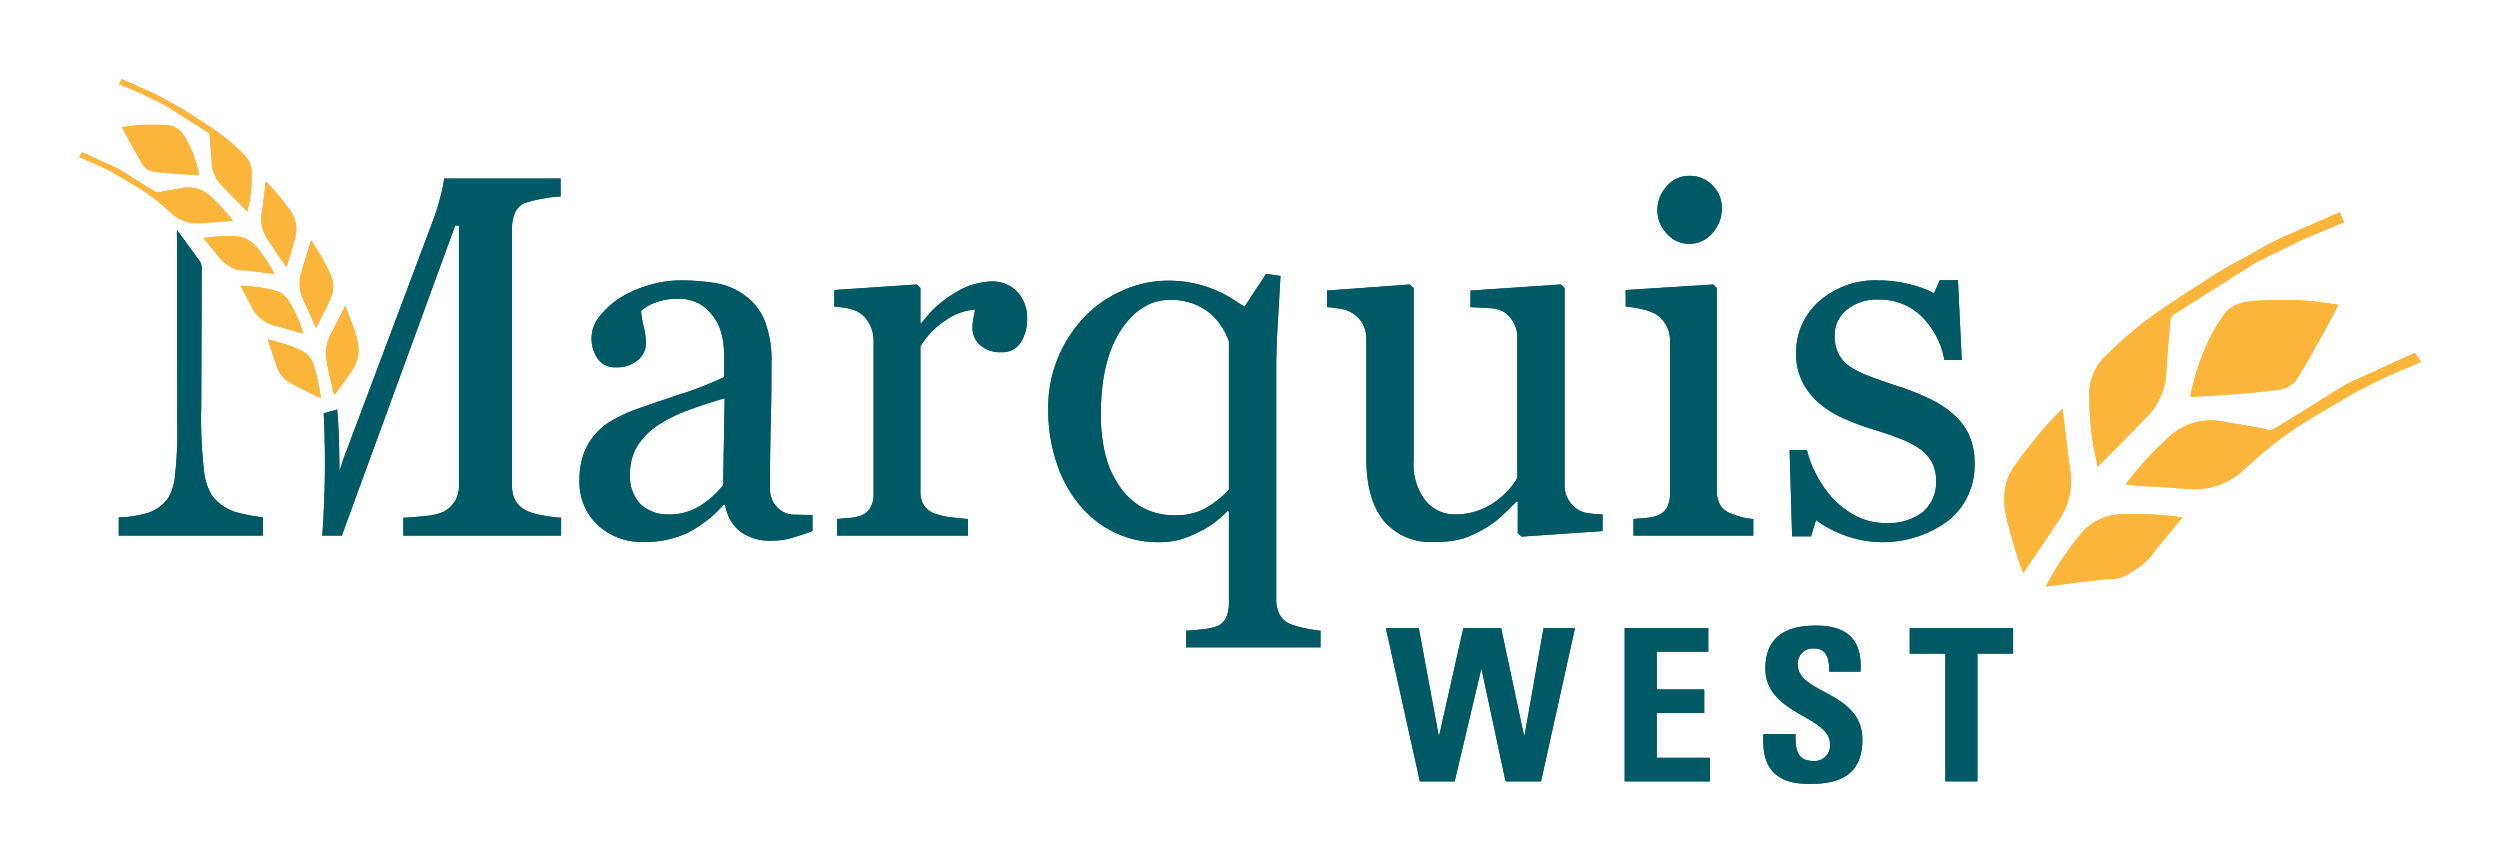 <svg id="Layer_1" data-name="Layer 1" xmlns="http://www.w3.org/2000/svg" viewBox="0 0 316 109.087">
  <g>
    <path id="fullLogo" d="M17.643,11.001c-.762-.337-1.521-.678-2.29-1.001-.051-.021-.173.534-.32.627.652.274,1.202.514,1.76.737.258.103.989.423,1.1.478.863.425,1.73.844,2.595,1.265.152.082.311.155.457.247q2.684,1.687,5.361,3.387a.52.52,0,0,1,.194.364c.097,1.281.193,2.13.261,3.414A4.469,4.469,0,0,0,28.05,23.47c.955.991,1.93,1.962,2.897,2.942.099.1.202.196.349.339.039-.242.059-.406.093-.568a17.792,17.792,0,0,0,.432-3.963,3.462,3.462,0,0,0-.848-2.538A26.446,26.446,0,0,0,28.1,17.125c-1.478-1.09-3.044-2.073-4.596-3.067-.749-.48-1.553-.882-2.333-1.319-.5-.279-.989-.58-1.504-.831C19.004,11.585,18.318,11.302,17.643,11.001Z" style="fill: #fcb53b"/>
    <path id="fullLogo-2" data-name="fullLogo" d="M14.312,21.037c-1.236-.561-2.626-1.206-3.866-1.76a.275.275,0,0,0-.084-.002c-.031.081-.327.484-.362.576.737.314,1.459.612,2.172.927.624.276,2.205,1.091,2.385,1.2,1.377.833,2.798,1.607,4.118,2.515a29.6,29.6,0,0,1,2.977,2.446,4.76,4.76,0,0,0,3.735,1.263c1.116-.088,2.233-.143,3.35-.217.221-.015.442-.049.699-.078A22.487,22.487,0,0,0,26.674,24.87,4.078,4.078,0,0,0,22.91,23.793c-1.092.2-1.756.274-2.843.516a.631.631,0,0,1-.425-.062c-1.56-.96-3.11-1.935-4.671-2.895C14.836,21.269,14.385,21.07,14.312,21.037Z" style="fill: #fcb53b"/>
    <path id="fullLogo-3" data-name="fullLogo" d="M25.157,22.144a.559.559,0,0,0,.002-.118,15.356,15.356,0,0,0-1.133-3.485,11.853,11.853,0,0,0-1.077-1.833,2.914,2.914,0,0,0-2.422-.908c-.964-.043-1.936-.038-2.905.01-.721.036-1.441.173-2.195.269.277.529.52,1.018.785,1.494.596,1.067,1.191,2.136,1.812,3.188a1.819,1.819,0,0,0,1.364.915c.905.117,1.817.207,2.73.279C23.116,22.036,24.118,22.081,25.157,22.144Z" style="fill: #fcb53b"/>
    <path id="fullLogo-4" data-name="fullLogo" d="M32.452,31.252a3.54,3.54,0,0,0-2.663-1.374,21.894,21.894,0,0,0-4.093.204l.54.652q.515.621,1.027,1.244l.159.195A4.907,4.907,0,0,0,29.1,33.701l.061.036a2.4,2.4,0,0,0,1.562.405l.024-.001,1.752.207,2.183.276A18.64,18.64,0,0,0,32.452,31.252Z" style="fill: #fcb53b"/>
    <path id="fullLogo-5" data-name="fullLogo" d="M45.028,42.486c-.256-.894-.599-1.785-.931-2.646-.113-.293-.226-.587-.336-.881-.035-.095-.078-.189-.126-.288q-.818,1.616-1.631,3.233a5.482,5.482,0,0,0-.817,2.635,13.878,13.878,0,0,0,.26,1.962c.121.632.276,1.271.425,1.889l.14.581c.077.324.158.646.241.978.164-.223.331-.448.498-.672.621-.837,1.264-1.701,1.827-2.585a4.591,4.591,0,0,0,.72-1.923A6.224,6.224,0,0,0,45.028,42.486Z" style="fill: #fcb53b"/>
    <path id="fullLogo-6" data-name="fullLogo" d="M36.543,32.724c.218-.686.414-1.394.603-2.079l.025-.092a4.255,4.255,0,0,0-.388-3.813c-.569-.804-1.194-1.609-1.858-2.394-.369-.437-.775-.852-1.205-1.293l-.13-.133-.135,1.12c-.11.924-.221,1.848-.344,2.771A4.597,4.597,0,0,0,33.7,30.057c.629.961,1.274,1.911,1.918,2.861l.559.825C36.31,33.393,36.436,33.06,36.543,32.724Z" style="fill: #fcb53b"/>
    <path id="fullLogo-7" data-name="fullLogo" d="M40.874,32.862c-.407-.711-.85-1.397-1.318-2.124q-.118-.183-.237-.368l-1.207,3.969a4.76,4.76,0,0,0,.15,3.354c.244.565.498,1.125.752,1.685q.227.501.452,1.003c.159.357.315.715.473,1.079q.198-.387.399-.777c.509-.989,1.035-2.012,1.476-3.039a3.294,3.294,0,0,0,.1-2.562A19.363,19.363,0,0,0,40.874,32.862Z" style="fill: #fcb53b"/>
    <path id="fullLogo-8" data-name="fullLogo" d="M40.561,50.339l-.004-.031c-.06-.463-.118-.9-.204-1.324-.196-.964-.375-1.767-.611-2.558a2.958,2.958,0,0,0-1.414-1.977,11.856,11.856,0,0,0-1.712-.76c-.754-.247-1.509-.456-2.307-.678q-.239-.066-.479-.133l.236.707c.309.926.628,1.884.963,2.815a3.518,3.518,0,0,0,1.67,2.007c.694.366,1.399.716,2.104,1.065l.763.379C39.889,50.01,40.214,50.169,40.561,50.339Z" style="fill: #fcb53b"/>
    <path id="fullLogo-9" data-name="fullLogo" d="M34.875,41.191c.542.134,1.081.296,1.602.453.278.084.556.168.836.247.335.096.671.188,1.015.282a15.65,15.65,0,0,0-1.986-4.36,2.784,2.784,0,0,0-1.478-1.054,16.352,16.352,0,0,0-3.751-.597l-.238-.02c-.161-.013-.323-.02-.489-.025l.275.51c.405.747.8,1.477,1.182,2.213A4.415,4.415,0,0,0,34.875,41.191Z" style="fill: #fcb53b"/>
    <path id="fullLogo-10" data-name="fullLogo" d="M102.697,67.125q-1.495.541-2.624.875a9.035,9.035,0,0,1-2.561.334,6.241,6.241,0,0,1-3.96-1.161A5.359,5.359,0,0,1,91.66,63.786h-.19a15.532,15.532,0,0,1-4.437,3.499,12.445,12.445,0,0,1-5.709,1.208,8.082,8.082,0,0,1-5.804-2.162,7.454,7.454,0,0,1-2.274-5.661,9.642,9.642,0,0,1,.509-3.244,7.746,7.746,0,0,1,1.527-2.577A7.622,7.622,0,0,1,77.38,53.147a18.406,18.406,0,0,1,2.449-1.193q1.43-.54,5.804-2.004a43.555,43.555,0,0,0,5.9-2.29V44.512a13.429,13.429,0,0,0-.175-1.59A6.659,6.659,0,0,0,90.61,40.696a6.342,6.342,0,0,0-1.797-2.052,5.387,5.387,0,0,0-3.292-.875,7.376,7.376,0,0,0-2.719.493,4.939,4.939,0,0,0-1.765,1.033,8.698,8.698,0,0,0,.302,1.876,9.727,9.727,0,0,1,.302,2.29A2.73,2.73,0,0,1,80.64,45.498a3.952,3.952,0,0,1-2.783.923,2.603,2.603,0,0,1-2.338-1.129,4.46,4.46,0,0,1,.287-5.327,10.368,10.368,0,0,1,2.687-2.385A14.646,14.646,0,0,1,81.96,36.068a13.597,13.597,0,0,1,3.975-.62,26.071,26.071,0,0,1,4.659.366,8.562,8.562,0,0,1,3.61,1.574A7.343,7.343,0,0,1,96.67,40.584a13.655,13.655,0,0,1,.842,5.2q0,4.549-.095,8.063t-.095,7.681A3.888,3.888,0,0,0,97.751,63.5a3.485,3.485,0,0,0,1.32,1.24,3.232,3.232,0,0,0,1.511.318q1.033.033,2.115.032Zm-11.1-16.793q-2.704.797-4.739,1.562a19.129,19.129,0,0,0-3.785,1.912A8.624,8.624,0,0,0,80.56,56.373a6.532,6.532,0,0,0-.922,3.522,4.978,4.978,0,0,0,1.383,3.889,5.061,5.061,0,0,0,3.515,1.243,7.208,7.208,0,0,0,3.976-1.1,11.578,11.578,0,0,0,2.894-2.598Z" style="fill: #005a65"/>
    <path id="fullLogo-11" data-name="fullLogo" d="M129.826,40.378a5.269,5.269,0,0,1-.795,2.878,2.695,2.695,0,0,1-2.449,1.256,3.719,3.719,0,0,1-2.719-.922,2.806,2.806,0,0,1-.938-2.036,6.645,6.645,0,0,1,.111-1.272q.111-.573.206-1.145a7.045,7.045,0,0,0-3.498,1.208,10.345,10.345,0,0,0-3.404,3.435V62.037a3.423,3.423,0,0,0,.43,1.813,2.594,2.594,0,0,0,1.352,1.049,8.484,8.484,0,0,0,2.051.477q1.256.16,2.179.223v2.1h-16.539v-2.1q.731-.063,1.511-.127a5.805,5.805,0,0,0,1.352-.253,2.289,2.289,0,0,0,1.32-1.001,3.576,3.576,0,0,0,.429-1.858V43.012a4.409,4.409,0,0,0-.461-1.938A3.866,3.866,0,0,0,108.676,39.55a4.341,4.341,0,0,0-1.431-.556,12.806,12.806,0,0,0-1.781-.238V36.657l10.432-.7.445.445v4.421H116.5a14.261,14.261,0,0,1,4.389-3.912A9.281,9.281,0,0,1,125.31,35.575a4.326,4.326,0,0,1,3.26,1.304A4.832,4.832,0,0,1,129.826,40.378Z" style="fill: #005a65"/>
    <path id="fullLogo-12" data-name="fullLogo" d="M166.911,81.82h-16.984V79.72q.985-.064,1.941-.159a9.622,9.622,0,0,0,1.718-.319,2.16,2.16,0,0,0,1.367-1.115,4.31,4.31,0,0,0,.382-1.881V64.645l-.19-.064a11.782,11.782,0,0,1-1.446,1.32,9.794,9.794,0,0,1-1.953,1.224,14.623,14.623,0,0,1-2.446,1.034,10.114,10.114,0,0,1-2.954.366,12.45,12.45,0,0,1-5.383-1.193,13.076,13.076,0,0,1-4.399-3.387,16.032,16.032,0,0,1-2.97-5.327,21.113,21.113,0,0,1-1.096-6.949,16.306,16.306,0,0,1,1.271-6.536,17.293,17.293,0,0,1,3.368-5.136,14.895,14.895,0,0,1,4.814-3.292,13.896,13.896,0,0,1,5.577-1.224,15.323,15.323,0,0,1,3.67.397,14.834,14.834,0,0,1,2.749.938,11.983,11.983,0,0,1,1.97,1.065q.986.653,1.399.875l2.716-4.135,1.821.255q-.128,2.356-.334,5.793t-.206,6.015V75.71a4.192,4.192,0,0,0,.413,1.926,2.656,2.656,0,0,0,1.335,1.226,10.672,10.672,0,0,0,1.94.557,17.926,17.926,0,0,0,1.909.302ZM155.334,61.878V43.145a8.116,8.116,0,0,0-.857-1.765,7.68,7.68,0,0,0-1.428-1.701,7.594,7.594,0,0,0-2.174-1.272,8.038,8.038,0,0,0-2.968-.509q-3.714,0-6.237,3.849t-2.523,10.591a21.835,21.835,0,0,0,.492,4.834A12.581,12.581,0,0,0,141.335,61.21a8.928,8.928,0,0,0,2.889,2.846,8.34,8.34,0,0,0,4.412,1.065,7.457,7.457,0,0,0,3.905-.97A12.069,12.069,0,0,0,155.334,61.878Z" style="fill: #005a65"/>
    <path id="fullLogo-13" data-name="fullLogo" d="M202.564,67.125l-10.24.7-.478-.446V63.404h-.19q-.763.795-1.715,1.702a12.096,12.096,0,0,1-2.19,1.638,14.097,14.097,0,0,1-2.763,1.304,12.489,12.489,0,0,1-3.778.445,7.637,7.637,0,0,1-6.335-2.716q-2.175-2.716-2.174-7.895V42.886a3.906,3.906,0,0,0-.433-1.921,3.799,3.799,0,0,0-2.704-1.907,13.93,13.93,0,0,0-1.824-.239V36.72l10.464-.763.477.445V58.189a7.5,7.5,0,0,0,1.526,5.12,4.73,4.73,0,0,0,3.658,1.718,8.443,8.443,0,0,0,3.117-.54,8.957,8.957,0,0,0,2.29-1.271,10.721,10.721,0,0,0,1.511-1.413,8.108,8.108,0,0,0,1.002-1.382V42.663a3.796,3.796,0,0,0-.445-1.858,4.165,4.165,0,0,0-1.241-1.382,3.549,3.549,0,0,0-1.701-.46q-1.129-.079-2.528-.143V36.72l11.416-.763.479.444V61.278a3.589,3.589,0,0,0,.445,1.843,4.014,4.014,0,0,0,1.24,1.302,3.529,3.529,0,0,0,1.368.461,16.648,16.648,0,0,0,1.75.143Z" style="fill: #005a65"/>
    <path id="fullLogo-14" data-name="fullLogo" d="M221.615,67.698H206.476v-2.1q.731-.063,1.511-.127a5.804,5.804,0,0,0,1.352-.253,2.285,2.285,0,0,0,1.319-1.001,3.569,3.569,0,0,0,.43-1.858V43.012a3.809,3.809,0,0,0-.461-1.859,4.104,4.104,0,0,0-1.288-1.413,5.899,5.899,0,0,0-1.75-.651,13.027,13.027,0,0,0-2.099-.334V36.657l11.068-.7.445.445V61.974a3.615,3.615,0,0,0,.426,1.844,2.527,2.527,0,0,0,1.342,1.081,10.704,10.704,0,0,0,1.358.461,8.332,8.332,0,0,0,1.485.238ZM217.639,26.3a4.63,4.63,0,0,1-1.192,3.164,3.771,3.771,0,0,1-2.942,1.352,3.715,3.715,0,0,1-2.814-1.289,4.207,4.207,0,0,1-1.193-2.942,4.379,4.379,0,0,1,1.193-3.053,3.696,3.696,0,0,1,2.814-1.304,3.92,3.92,0,0,1,2.974,1.224A4.01,4.01,0,0,1,217.639,26.3Z" style="fill: #005a65"/>
    <path id="fullLogo-15" data-name="fullLogo" d="M246.88,52.337a8.021,8.021,0,0,1,2.004,2.64,8.6,8.6,0,0,1,.7,3.658,8.917,8.917,0,0,1-3.26,7.125,13.934,13.934,0,0,1-13.485,1.78,13.837,13.837,0,0,1-3.292-1.813l-.636,2.067h-2.386l-.318-10.909h2.195a12.175,12.175,0,0,0,1.081,2.905,13.965,13.965,0,0,0,2.004,2.999,11.051,11.051,0,0,0,2.974,2.362,7.927,7.927,0,0,0,3.896.957,7.116,7.116,0,0,0,4.707-1.392,4.917,4.917,0,0,0,1.654-3.983,4.774,4.774,0,0,0-.525-2.306,5.085,5.085,0,0,0-1.542-1.702,12.193,12.193,0,0,0-2.577-1.319q-1.527-.589-3.403-1.161a31.46,31.46,0,0,1-3.324-1.224,13.228,13.228,0,0,1-3.133-1.829,8.955,8.955,0,0,1-2.29-2.735,7.806,7.806,0,0,1-.89-3.816,8.583,8.583,0,0,1,2.862-6.52,10.784,10.784,0,0,1,7.665-2.672,15.649,15.649,0,0,1,3.769.477,13.043,13.043,0,0,1,3.133,1.145l.732-1.654h2.29l.477,10.082h-2.195a10.14,10.14,0,0,0-2.878-5.509,7.492,7.492,0,0,0-5.391-2.124,6.001,6.001,0,0,0-4.103,1.314,4.074,4.074,0,0,0-1.495,3.171,5.162,5.162,0,0,0,.493,2.385,4.393,4.393,0,0,0,1.479,1.622,12.321,12.321,0,0,0,2.401,1.193q1.447.556,3.578,1.256a30.877,30.877,0,0,1,3.96,1.559A13.008,13.008,0,0,1,246.88,52.337Z" style="fill: #005a65"/>
    <path id="fullLogo-16" data-name="fullLogo" d="M30.353,64.87a5.972,5.972,0,0,1-3.602-2.303,7.411,7.411,0,0,1-.974-3.115,57.493,57.493,0,0,1-.341-7.959l.06-17.317a1.841,1.841,0,0,0-.455-1.438l-2.343-3.218-.164-.225c-.038-.052-.097-.176-.159-.189a8.572,8.572,0,0,0-.002.986l.001.998.003,1.996.005,3.991.005,3.991.005,3.991.005,3.991.005,3.991.001.519a48.968,48.968,0,0,1-.294,6.661,6.559,6.559,0,0,1-.842,2.715A5.072,5.072,0,0,1,18.46,64.898a15.084,15.084,0,0,1-3.449.507l-.002,2.292,18.224,0-.001-2.306A20.841,20.841,0,0,1,30.353,64.87Z" style="fill: #005a65"/>
    <path id="fullLogo-17" data-name="fullLogo" d="M68.6,65.138a7.382,7.382,0,0,1-2.036-.588,3.252,3.252,0,0,1-1.463-1.336,4.166,4.166,0,0,1-.382-1.877V28.801a4.869,4.869,0,0,1,.382-1.94,2.329,2.329,0,0,1,1.463-1.272,14.878,14.878,0,0,1,2.02-.477,16.391,16.391,0,0,1,2.274-.286V22.567H56.141a15.228,15.228,0,0,1-.461,2.276,27.868,27.868,0,0,1-1.033,3.262L43.268,58.391a11.704,11.704,0,0,1-.37,1.173c.004-2.29-.063-5.597-.291-7.796l-1.689.473a126.681,126.681,0,0,1-.182,15.457s2.439.001,2.47,0L57.532,28.515h.477V61.337a3.79,3.79,0,0,1-.461,1.956,4.143,4.143,0,0,1-1.447,1.384,7.014,7.014,0,0,1-2.337.541q-1.702.191-2.783.223v2.258H70.922V65.44A16.908,16.908,0,0,1,68.6,65.138Z" style="fill: #005a65"/>
    <path id="fullLogo-18" data-name="fullLogo" d="M175.177,79.397h4.157l2.522,13.6h.054l3.059-13.6h4.774l2.897,13.6h.054l2.414-13.6h3.97l-4.292,19.368h-4.48l-3.031-14.164h-.054l-3.353,14.164h-4.398Z" style="fill: #005a65"/>
    <path id="fullLogo-19" data-name="fullLogo" d="M205.359,98.765V79.397h10.568v2.978h-6.519v4.775h6.009V90.127h-6.009v5.66h6.733v2.978Z" style="fill: #005a65"/>
    <path id="fullLogo-20" data-name="fullLogo" d="M228.644,99.086c-5.016,0-5.955-2.951-5.74-6.304h4.051c0,1.851.08,3.407,2.307,3.407a1.937,1.937,0,0,0,2.039-2.2c0-3.487-8.155-3.702-8.155-9.469,0-3.031,1.449-5.445,6.385-5.445,3.943,0,5.901,1.77,5.633,5.821H231.22c0-1.448-.241-2.924-1.877-2.924a1.887,1.887,0,0,0-2.093,2.065c0,3.675,8.155,3.353,8.155,9.442C235.405,98.497,231.73,99.086,228.644,99.086Z" style="fill: #005a65"/>
    <path id="fullLogo-21" data-name="fullLogo" d="M254.454,79.397v3.219h-4.507V98.765h-4.05V82.616h-4.507V79.397Z" style="fill: #005a65"/>
    <path id="fullLogo-22" data-name="fullLogo" d="M291.326,28.77c1.463-.647,2.921-1.302,4.397-1.921.097-.041.332,1.024.615,1.203-1.252.527-2.308.986-3.38,1.415-.495.198-1.899.812-2.111.917-1.657.816-3.321,1.62-4.983,2.428-.293.157-.597.298-.876.474q-5.154,3.24-10.292,6.502a.998.998,0,0,0-.372.699c-.187,2.459-.37,4.089-.501,6.554a8.58,8.58,0,0,1-2.477,5.667c-1.833,1.902-3.705,3.768-5.561,5.648-.19.192-.387.377-.67.65-.076-.465-.112-.78-.18-1.09a34.163,34.163,0,0,1-.83-7.609,6.647,6.647,0,0,1,1.627-4.872,50.775,50.775,0,0,1,5.517-4.909c2.839-2.092,5.844-3.98,8.824-5.889,1.438-.921,2.982-1.693,4.479-2.532.961-.535,1.898-1.113,2.888-1.596C288.714,29.891,290.029,29.347,291.326,28.77Z" style="fill: #fcb53b"/>
    <path id="fullLogo-23" data-name="fullLogo" d="M297.721,48.037c2.373-1.078,5.042-2.315,7.422-3.379a.526.526,0,0,1,.162-.003c.059.155.627.928.695,1.106-1.415.602-2.801,1.174-4.171,1.78-1.198.53-4.234,2.095-4.579,2.303-2.643,1.6-5.371,3.085-7.906,4.829A56.859,56.859,0,0,0,283.63,59.37a9.139,9.139,0,0,1-7.171,2.425c-2.143-.17-4.287-.275-6.431-.418-.424-.028-.849-.094-1.341-.15a43.163,43.163,0,0,1,5.301-5.831,7.83,7.83,0,0,1,7.228-2.068c2.097.385,3.372.527,5.459.99a1.211,1.211,0,0,0,.817-.119c2.996-1.843,5.972-3.716,8.968-5.559C296.716,48.484,297.581,48.101,297.721,48.037Z" style="fill: #fcb53b"/>
    <path id="fullLogo-24" data-name="fullLogo" d="M276.9,50.164a1.067,1.067,0,0,1-.004-.226,29.484,29.484,0,0,1,2.175-6.69,22.774,22.774,0,0,1,2.069-3.52c1.096-1.49,2.904-1.664,4.65-1.742,1.851-.083,3.717-.073,5.577.019,1.383.068,2.767.332,4.213.516-.532,1.015-.998,1.955-1.508,2.869-1.145,2.049-2.286,4.101-3.479,6.122a3.491,3.491,0,0,1-2.618,1.757c-1.738.225-3.488.397-5.241.536C280.818,49.956,278.894,50.044,276.9,50.164Z" style="fill: #fcb53b"/>
    <path id="fullLogo-25" data-name="fullLogo" d="M262.893,67.651a6.797,6.797,0,0,1,5.113-2.639,42.039,42.039,0,0,1,7.859.392l-1.036,1.252q-.989,1.191-1.972,2.388l-.305.374a9.42,9.42,0,0,1-3.223,2.934l-.118.07a4.608,4.608,0,0,1-2.999.778l-.046-.001-3.364.399-4.191.531A35.789,35.789,0,0,1,262.893,67.651Z" style="fill: #fcb53b"/>
    <path id="fullLogo-26" data-name="fullLogo" d="M255.039,70.478c-.418-1.318-.794-2.677-1.157-3.992l-.049-.177c-.85-3.074-.613-5.4.746-7.32,1.092-1.543,2.292-3.089,3.567-4.596.709-.839,1.488-1.636,2.313-2.482q.124-.127.25-.255l.259,2.15c.212,1.775.424,3.548.66,5.32a8.825,8.825,0,0,1-1.13,6.23c-1.207,1.845-2.445,3.669-3.683,5.493l-1.072,1.583C255.486,71.761,255.244,71.123,255.039,70.478Z" style="fill: #fcb53b"/>
    <path id="fullLogo-27" data-name="fullLogo" d="M17.643,11.002c-.762-.337-1.521-.678-2.29-1.001-.051-.021-.173.534-.32.627.652.274,1.202.514,1.76.737.258.103.989.423,1.1.478.863.425,1.73.844,2.595,1.265.152.082.311.155.457.247q2.684,1.687,5.361,3.386a.52.52,0,0,1,.194.364c.097,1.281.193,2.13.261,3.414a4.469,4.469,0,0,0,1.29,2.952c.955.99,1.93,1.962,2.897,2.942.099.1.202.196.349.339.039-.242.059-.406.093-.568a17.792,17.792,0,0,0,.432-3.963,3.462,3.462,0,0,0-.848-2.538A26.435,26.435,0,0,0,28.1,17.126c-1.478-1.09-3.044-2.073-4.596-3.067-.749-.48-1.553-.882-2.333-1.319-.5-.279-.989-.58-1.504-.831C19.004,11.586,18.318,11.303,17.643,11.002Z" style="fill: #fcb53b"/>
    <path id="fullLogo-28" data-name="fullLogo" d="M14.312,21.038c-1.236-.561-2.626-1.206-3.866-1.76a.275.275,0,0,0-.084-.002c-.031.081-.327.484-.362.576.737.314,1.459.612,2.172.927.624.276,2.205,1.091,2.385,1.2,1.377.833,2.798,1.607,4.118,2.515A29.6,29.6,0,0,1,21.651,26.94a4.76,4.76,0,0,0,3.735,1.263c1.116-.088,2.233-.143,3.35-.217.221-.015.442-.049.699-.078a22.482,22.482,0,0,0-2.761-3.037A4.078,4.078,0,0,0,22.91,23.794c-1.092.2-1.756.274-2.843.516a.632.632,0,0,1-.425-.062c-1.56-.96-3.11-1.935-4.671-2.895C14.836,21.27,14.385,21.07,14.312,21.038Z" style="fill: #fcb53b"/>
    <path id="fullLogo-29" data-name="fullLogo" d="M25.157,22.145a.559.559,0,0,0,.002-.118,15.356,15.356,0,0,0-1.133-3.485A11.853,11.853,0,0,0,22.948,16.71a2.913,2.913,0,0,0-2.422-.907c-.964-.043-1.936-.038-2.905.01-.721.036-1.441.173-2.195.269.277.529.52,1.018.785,1.494.596,1.067,1.191,2.136,1.812,3.188a1.819,1.819,0,0,0,1.364.915c.905.117,1.817.207,2.73.279C23.116,22.037,24.118,22.083,25.157,22.145Z" style="fill: #fcb53b"/>
    <path id="fullLogo-30" data-name="fullLogo" d="M32.452,31.253a3.54,3.54,0,0,0-2.663-1.374,21.894,21.894,0,0,0-4.093.204l.54.652q.515.621,1.027,1.244l.159.195A4.907,4.907,0,0,0,29.1,33.702l.061.036a2.4,2.4,0,0,0,1.562.405l.024-.001,1.752.208,2.183.276A18.64,18.64,0,0,0,32.452,31.253Z" style="fill: #fcb53b"/>
    <path id="fullLogo-31" data-name="fullLogo" d="M45.028,42.487c-.256-.894-.599-1.785-.931-2.646-.113-.293-.226-.587-.336-.881-.035-.095-.078-.189-.126-.288q-.818,1.616-1.631,3.234a5.481,5.481,0,0,0-.817,2.635,13.878,13.878,0,0,0,.26,1.962c.121.632.276,1.271.425,1.889l.14.581c.077.324.158.646.241.978.164-.223.331-.448.498-.672.621-.837,1.264-1.701,1.827-2.585a4.591,4.591,0,0,0,.72-1.923A6.224,6.224,0,0,0,45.028,42.487Z" style="fill: #fcb53b"/>
    <path id="fullLogo-32" data-name="fullLogo" d="M36.543,32.725c.218-.686.414-1.394.603-2.079l.025-.092a4.255,4.255,0,0,0-.388-3.813c-.569-.804-1.194-1.609-1.858-2.394-.369-.437-.775-.852-1.205-1.293l-.13-.133-.135,1.12c-.11.924-.221,1.848-.344,2.771A4.597,4.597,0,0,0,33.7,30.058c.629.961,1.274,1.911,1.918,2.861l.559.825C36.31,33.394,36.436,33.061,36.543,32.725Z" style="fill: #fcb53b"/>
    <path id="fullLogo-33" data-name="fullLogo" d="M40.874,32.863c-.407-.711-.85-1.397-1.318-2.124q-.118-.182-.237-.368l-1.207,3.969a4.76,4.76,0,0,0,.15,3.354c.244.565.498,1.125.752,1.685q.227.501.452,1.003c.159.357.315.715.473,1.079q.198-.387.399-.777c.509-.989,1.035-2.012,1.476-3.039a3.295,3.295,0,0,0,.1-2.562A19.363,19.363,0,0,0,40.874,32.863Z" style="fill: #fcb53b"/>
    <path id="fullLogo-34" data-name="fullLogo" d="M40.561,50.34l-.004-.031c-.06-.463-.118-.9-.204-1.324-.196-.964-.375-1.767-.611-2.558a2.958,2.958,0,0,0-1.414-1.977,11.834,11.834,0,0,0-1.712-.76c-.754-.247-1.509-.456-2.307-.678q-.239-.066-.479-.133l.236.707c.309.926.628,1.884.963,2.815a3.518,3.518,0,0,0,1.67,2.007c.694.366,1.399.715,2.104,1.065l.763.379C39.889,50.011,40.214,50.17,40.561,50.34Z" style="fill: #fcb53b"/>
    <path id="fullLogo-35" data-name="fullLogo" d="M34.875,41.192c.542.134,1.081.296,1.602.453.278.084.556.168.836.247.335.096.671.188,1.015.282a15.651,15.651,0,0,0-1.986-4.361,2.784,2.784,0,0,0-1.478-1.054,16.352,16.352,0,0,0-3.751-.597l-.238-.02c-.161-.013-.323-.02-.489-.025l.275.51c.405.747.8,1.477,1.182,2.213A4.415,4.415,0,0,0,34.875,41.192Z" style="fill: #fcb53b"/>
    <path id="fullLogo-36" data-name="fullLogo" d="M102.697,67.126q-1.495.541-2.624.875a9.035,9.035,0,0,1-2.561.334,6.242,6.242,0,0,1-3.96-1.161A5.36,5.36,0,0,1,91.66,63.787h-.19a15.532,15.532,0,0,1-4.437,3.499,12.445,12.445,0,0,1-5.709,1.208,8.082,8.082,0,0,1-5.804-2.163A7.454,7.454,0,0,1,73.245,60.67a9.642,9.642,0,0,1,.509-3.244A7.746,7.746,0,0,1,75.281,54.85,7.622,7.622,0,0,1,77.38,53.148a18.406,18.406,0,0,1,2.449-1.193q1.43-.54,5.804-2.004a43.541,43.541,0,0,0,5.9-2.29V44.513a13.429,13.429,0,0,0-.175-1.59A6.659,6.659,0,0,0,90.61,40.697a6.342,6.342,0,0,0-1.797-2.052,5.387,5.387,0,0,0-3.292-.875,7.376,7.376,0,0,0-2.719.493,4.94,4.94,0,0,0-1.765,1.033,8.698,8.698,0,0,0,.302,1.876,9.727,9.727,0,0,1,.302,2.29A2.73,2.73,0,0,1,80.64,45.499a3.952,3.952,0,0,1-2.783.923,2.603,2.603,0,0,1-2.338-1.129,4.46,4.46,0,0,1,.287-5.327A10.366,10.366,0,0,1,78.493,37.58,14.646,14.646,0,0,1,81.96,36.069a13.597,13.597,0,0,1,3.975-.62,26.071,26.071,0,0,1,4.659.366,8.562,8.562,0,0,1,3.61,1.574A7.343,7.343,0,0,1,96.67,40.585a13.655,13.655,0,0,1,.842,5.2q0,4.549-.095,8.063t-.095,7.681a3.888,3.888,0,0,0,.429,1.972,3.485,3.485,0,0,0,1.32,1.24,3.23,3.23,0,0,0,1.511.318q1.033.032,2.115.032Zm-11.1-16.793q-2.704.797-4.739,1.562a19.129,19.129,0,0,0-3.785,1.912A8.624,8.624,0,0,0,80.56,56.374a6.532,6.532,0,0,0-.922,3.522,4.978,4.978,0,0,0,1.383,3.889,5.06,5.06,0,0,0,3.515,1.243,7.208,7.208,0,0,0,3.976-1.1A11.576,11.576,0,0,0,91.406,61.33Z" style="fill: #005a65"/>
    <path id="fullLogo-37" data-name="fullLogo" d="M129.826,40.379a5.269,5.269,0,0,1-.795,2.878,2.695,2.695,0,0,1-2.449,1.256,3.719,3.719,0,0,1-2.719-.922,2.806,2.806,0,0,1-.938-2.036,6.645,6.645,0,0,1,.111-1.272q.111-.573.206-1.145a7.045,7.045,0,0,0-3.498,1.208,10.345,10.345,0,0,0-3.404,3.435V62.038a3.423,3.423,0,0,0,.43,1.813A2.594,2.594,0,0,0,118.122,64.9a8.48,8.48,0,0,0,2.051.477q1.256.159,2.179.223v2.099h-16.539V65.6q.731-.063,1.511-.127a5.805,5.805,0,0,0,1.352-.253,2.289,2.289,0,0,0,1.32-1.001,3.575,3.575,0,0,0,.429-1.858V43.013a4.408,4.408,0,0,0-.461-1.938,3.865,3.865,0,0,0-1.288-1.525,4.339,4.339,0,0,0-1.431-.556,12.79,12.79,0,0,0-1.781-.239V36.658l10.432-.7.445.445v4.421H116.5a14.262,14.262,0,0,1,4.389-3.912A9.281,9.281,0,0,1,125.31,35.576a4.325,4.325,0,0,1,3.26,1.304A4.831,4.831,0,0,1,129.826,40.379Z" style="fill: #005a65"/>
    <path id="fullLogo-38" data-name="fullLogo" d="M166.911,81.821h-16.984V79.721q.985-.064,1.941-.159a9.622,9.622,0,0,0,1.718-.319,2.16,2.16,0,0,0,1.367-1.115,4.31,4.31,0,0,0,.382-1.881V64.646l-.19-.064a11.782,11.782,0,0,1-1.446,1.32,9.799,9.799,0,0,1-1.953,1.224A14.623,14.623,0,0,1,149.3,68.16a10.114,10.114,0,0,1-2.954.366,12.45,12.45,0,0,1-5.383-1.193,13.075,13.075,0,0,1-4.399-3.387,16.032,16.032,0,0,1-2.97-5.327,21.113,21.113,0,0,1-1.096-6.949,16.306,16.306,0,0,1,1.271-6.536,17.293,17.293,0,0,1,3.368-5.136,14.893,14.893,0,0,1,4.814-3.292,13.894,13.894,0,0,1,5.577-1.224,15.323,15.323,0,0,1,3.67.397,14.834,14.834,0,0,1,2.749.938,11.983,11.983,0,0,1,1.97,1.065q.986.653,1.399.875l2.716-4.135,1.821.255q-.128,2.356-.334,5.793t-.206,6.015V75.711a4.192,4.192,0,0,0,.413,1.926,2.656,2.656,0,0,0,1.335,1.226,10.672,10.672,0,0,0,1.94.557,17.926,17.926,0,0,0,1.909.302ZM155.334,61.879V43.146a8.116,8.116,0,0,0-.857-1.765,7.68,7.68,0,0,0-1.428-1.701,7.596,7.596,0,0,0-2.174-1.272,8.039,8.039,0,0,0-2.968-.509q-3.714,0-6.237,3.848t-2.523,10.591a21.835,21.835,0,0,0,.492,4.834,12.581,12.581,0,0,0,1.698,4.039,8.928,8.928,0,0,0,2.889,2.846,8.339,8.339,0,0,0,4.412,1.065,7.457,7.457,0,0,0,3.905-.97A12.069,12.069,0,0,0,155.334,61.879Z" style="fill: #005a65"/>
    <path id="fullLogo-39" data-name="fullLogo" d="M202.564,67.126l-10.24.7-.478-.446V63.405h-.19q-.763.795-1.715,1.702a12.1,12.1,0,0,1-2.19,1.638,14.097,14.097,0,0,1-2.763,1.304,12.488,12.488,0,0,1-3.778.445,7.637,7.637,0,0,1-6.335-2.716q-2.175-2.716-2.174-7.895V42.887a3.906,3.906,0,0,0-.433-1.921,3.799,3.799,0,0,0-2.704-1.907,13.913,13.913,0,0,0-1.824-.238V36.721l10.464-.763.477.445V58.19a7.5,7.5,0,0,0,1.526,5.12,4.73,4.73,0,0,0,3.658,1.718,8.443,8.443,0,0,0,3.117-.54,8.957,8.957,0,0,0,2.29-1.271,10.721,10.721,0,0,0,1.511-1.413,8.108,8.108,0,0,0,1.002-1.382V42.664a3.796,3.796,0,0,0-.445-1.858,4.165,4.165,0,0,0-1.241-1.382,3.55,3.55,0,0,0-1.701-.461q-1.129-.079-2.528-.143V36.721l11.416-.763.479.444V61.279a3.589,3.589,0,0,0,.445,1.843,4.014,4.014,0,0,0,1.24,1.302,3.529,3.529,0,0,0,1.368.461,16.648,16.648,0,0,0,1.75.143Z" style="fill: #005a65"/>
    <path id="fullLogo-40" data-name="fullLogo" d="M221.615,67.699H206.476V65.6q.731-.063,1.511-.127a5.804,5.804,0,0,0,1.352-.253,2.285,2.285,0,0,0,1.319-1.001,3.568,3.568,0,0,0,.43-1.858V43.013a3.808,3.808,0,0,0-.461-1.858,4.104,4.104,0,0,0-1.288-1.413,5.899,5.899,0,0,0-1.75-.651,13.027,13.027,0,0,0-2.099-.334V36.658l11.068-.7.445.445V61.974a3.615,3.615,0,0,0,.426,1.844A2.527,2.527,0,0,0,218.772,64.9a10.704,10.704,0,0,0,1.358.461,8.332,8.332,0,0,0,1.485.238Zm-3.976-41.399a4.63,4.63,0,0,1-1.192,3.164,3.771,3.771,0,0,1-2.942,1.352,3.715,3.715,0,0,1-2.814-1.289,4.207,4.207,0,0,1-1.193-2.942,4.379,4.379,0,0,1,1.193-3.053,3.696,3.696,0,0,1,2.814-1.304,3.92,3.92,0,0,1,2.974,1.224A4.01,4.01,0,0,1,217.639,26.301Z" style="fill: #005a65"/>
    <path id="fullLogo-41" data-name="fullLogo" d="M246.88,52.338a8.019,8.019,0,0,1,2.004,2.64,8.599,8.599,0,0,1,.7,3.657,8.917,8.917,0,0,1-3.26,7.125A13.934,13.934,0,0,1,232.838,67.54a13.833,13.833,0,0,1-3.292-1.813l-.636,2.067h-2.386l-.318-10.909h2.195a12.177,12.177,0,0,0,1.081,2.905,13.97,13.97,0,0,0,2.004,2.999,11.055,11.055,0,0,0,2.974,2.362,7.927,7.927,0,0,0,3.896.957,7.116,7.116,0,0,0,4.707-1.392,4.917,4.917,0,0,0,1.654-3.983,4.774,4.774,0,0,0-.525-2.306,5.086,5.086,0,0,0-1.542-1.702,12.193,12.193,0,0,0-2.577-1.319q-1.527-.589-3.403-1.161a31.415,31.415,0,0,1-3.324-1.224,13.228,13.228,0,0,1-3.133-1.829,8.957,8.957,0,0,1-2.29-2.735,7.806,7.806,0,0,1-.89-3.816,8.583,8.583,0,0,1,2.862-6.52,10.784,10.784,0,0,1,7.665-2.672,15.654,15.654,0,0,1,3.769.477,13.043,13.043,0,0,1,3.133,1.145l.732-1.654h2.29l.477,10.082h-2.195a10.141,10.141,0,0,0-2.878-5.509,7.492,7.492,0,0,0-5.391-2.124,6.001,6.001,0,0,0-4.103,1.314,4.074,4.074,0,0,0-1.495,3.171,5.162,5.162,0,0,0,.493,2.385,4.393,4.393,0,0,0,1.479,1.622,12.321,12.321,0,0,0,2.401,1.193q1.447.556,3.578,1.256a30.877,30.877,0,0,1,3.96,1.559A13.008,13.008,0,0,1,246.88,52.338Z" style="fill: #005a65"/>
    <path id="fullLogo-42" data-name="fullLogo" d="M30.353,64.871a5.972,5.972,0,0,1-3.602-2.303,7.41,7.41,0,0,1-.974-3.115,57.493,57.493,0,0,1-.341-7.959l.06-17.317a1.841,1.841,0,0,0-.455-1.438l-2.343-3.218-.164-.225c-.038-.052-.097-.176-.159-.189a8.572,8.572,0,0,0-.002.986l.001.998.003,1.996.005,3.991.005,3.991.005,3.991.005,3.991.005,3.991.001.519a48.967,48.967,0,0,1-.294,6.661,6.559,6.559,0,0,1-.842,2.715A5.072,5.072,0,0,1,18.46,64.9a15.084,15.084,0,0,1-3.449.507l-.002,2.292H33.233l-.001-2.306A20.826,20.826,0,0,1,30.353,64.871Z" style="fill: #005a65"/>
    <path id="fullLogo-43" data-name="fullLogo" d="M68.6,65.139a7.382,7.382,0,0,1-2.036-.588,3.252,3.252,0,0,1-1.463-1.336,4.166,4.166,0,0,1-.382-1.877V28.802a4.869,4.869,0,0,1,.382-1.94,2.329,2.329,0,0,1,1.463-1.272,14.893,14.893,0,0,1,2.02-.477,16.406,16.406,0,0,1,2.274-.286V22.568H56.141a15.226,15.226,0,0,1-.461,2.276,27.856,27.856,0,0,1-1.033,3.262L43.268,58.392a11.704,11.704,0,0,1-.37,1.173c.004-2.29-.063-5.597-.291-7.796l-1.689.473a126.683,126.683,0,0,1-.182,15.457s2.439.001,2.47,0L57.532,28.516h.477V61.338a3.79,3.79,0,0,1-.461,1.956,4.143,4.143,0,0,1-1.447,1.384,7.014,7.014,0,0,1-2.337.541q-1.702.191-2.783.223v2.258H70.922V65.441A16.908,16.908,0,0,1,68.6,65.139Z" style="fill: #005a65"/>
    <path id="fullLogo-44" data-name="fullLogo" d="M175.177,79.398h4.157l2.522,13.6h.054l3.059-13.6h4.774l2.897,13.6h.054l2.414-13.6h3.97l-4.292,19.368h-4.48l-3.031-14.164h-.054l-3.353,14.164h-4.398Z" style="fill: #005a65"/>
    <path id="fullLogo-45" data-name="fullLogo" d="M205.359,98.766V79.398h10.568v2.978h-6.519V87.15h6.009v2.978h-6.009v5.66h6.733v2.978Z" style="fill: #005a65"/>
    <path id="fullLogo-46" data-name="fullLogo" d="M228.644,99.087c-5.016,0-5.955-2.951-5.74-6.304h4.051c0,1.851.08,3.407,2.307,3.407a1.936,1.936,0,0,0,2.039-2.2c0-3.487-8.155-3.702-8.155-9.469,0-3.031,1.449-5.445,6.385-5.445,3.943,0,5.901,1.77,5.633,5.821H231.22c0-1.448-.241-2.924-1.877-2.924a1.887,1.887,0,0,0-2.093,2.066c0,3.675,8.155,3.353,8.155,9.442C235.405,98.498,231.73,99.087,228.644,99.087Z" style="fill: #005a65"/>
    <path id="fullLogo-47" data-name="fullLogo" d="M254.454,79.398v3.219h-4.507V98.766h-4.05V82.617h-4.507V79.398Z" style="fill: #005a65"/>
    <path id="fullLogo-48" data-name="fullLogo" d="M291.326,28.771c1.463-.647,2.921-1.302,4.397-1.921.097-.041.332,1.024.615,1.203-1.252.527-2.308.986-3.38,1.415-.495.198-1.899.812-2.111.917-1.657.816-3.321,1.62-4.983,2.428-.293.157-.597.298-.876.474q-5.154,3.24-10.292,6.502a.998.998,0,0,0-.372.699c-.187,2.459-.37,4.089-.501,6.554a8.58,8.58,0,0,1-2.477,5.667c-1.833,1.902-3.705,3.768-5.561,5.648-.19.192-.387.376-.67.65-.076-.465-.112-.78-.18-1.09a34.163,34.163,0,0,1-.83-7.609,6.647,6.647,0,0,1,1.627-4.872,50.775,50.775,0,0,1,5.517-4.909c2.839-2.092,5.844-3.98,8.824-5.889,1.438-.921,2.982-1.693,4.479-2.532.961-.535,1.898-1.113,2.888-1.596C288.714,29.892,290.029,29.348,291.326,28.771Z" style="fill: #fcb53b"/>
    <path id="fullLogo-49" data-name="fullLogo" d="M297.721,48.038c2.373-1.078,5.042-2.315,7.422-3.379a.526.526,0,0,1,.162-.003c.059.155.627.928.695,1.106-1.415.602-2.801,1.174-4.171,1.78-1.198.53-4.234,2.095-4.579,2.303-2.643,1.6-5.371,3.085-7.906,4.829a56.859,56.859,0,0,0-5.715,4.697,9.139,9.139,0,0,1-7.171,2.425c-2.143-.17-4.287-.275-6.431-.418-.424-.028-.849-.094-1.341-.15a43.169,43.169,0,0,1,5.301-5.831,7.83,7.83,0,0,1,7.228-2.068c2.097.385,3.372.527,5.459.99a1.211,1.211,0,0,0,.817-.119c2.996-1.843,5.972-3.716,8.968-5.559C296.716,48.485,297.581,48.102,297.721,48.038Z" style="fill: #fcb53b"/>
    <path id="fullLogo-50" data-name="fullLogo" d="M276.9,50.165a1.067,1.067,0,0,1-.004-.226,29.484,29.484,0,0,1,2.175-6.69,22.774,22.774,0,0,1,2.069-3.52c1.096-1.49,2.904-1.664,4.65-1.742,1.851-.083,3.717-.073,5.577.019,1.383.068,2.767.332,4.213.516-.532,1.015-.998,1.955-1.508,2.869-1.145,2.049-2.286,4.101-3.479,6.122a3.491,3.491,0,0,1-2.618,1.757c-1.738.225-3.488.397-5.241.536C280.818,49.957,278.894,50.045,276.9,50.165Z" style="fill: #fcb53b"/>
    <path id="fullLogo-51" data-name="fullLogo" d="M262.893,67.652a6.797,6.797,0,0,1,5.113-2.639,42.039,42.039,0,0,1,7.859.392l-1.036,1.252q-.989,1.191-1.972,2.388l-.305.374a9.419,9.419,0,0,1-3.223,2.934l-.118.07a4.607,4.607,0,0,1-2.999.778l-.046-.001-3.364.398-4.191.531A35.789,35.789,0,0,1,262.893,67.652Z" style="fill: #fcb53b"/>
    <path id="fullLogo-52" data-name="fullLogo" d="M255.039,70.478c-.418-1.318-.794-2.677-1.157-3.992l-.049-.177c-.85-3.074-.613-5.4.746-7.32,1.092-1.543,2.292-3.089,3.567-4.596.709-.839,1.488-1.636,2.313-2.482q.124-.127.25-.255l.259,2.15c.212,1.775.424,3.548.66,5.32a8.825,8.825,0,0,1-1.13,6.231c-1.207,1.845-2.445,3.669-3.683,5.493l-1.072,1.583C255.486,71.763,255.244,71.124,255.039,70.478Z" style="fill: #fcb53b"/>
  </g>
</svg>
